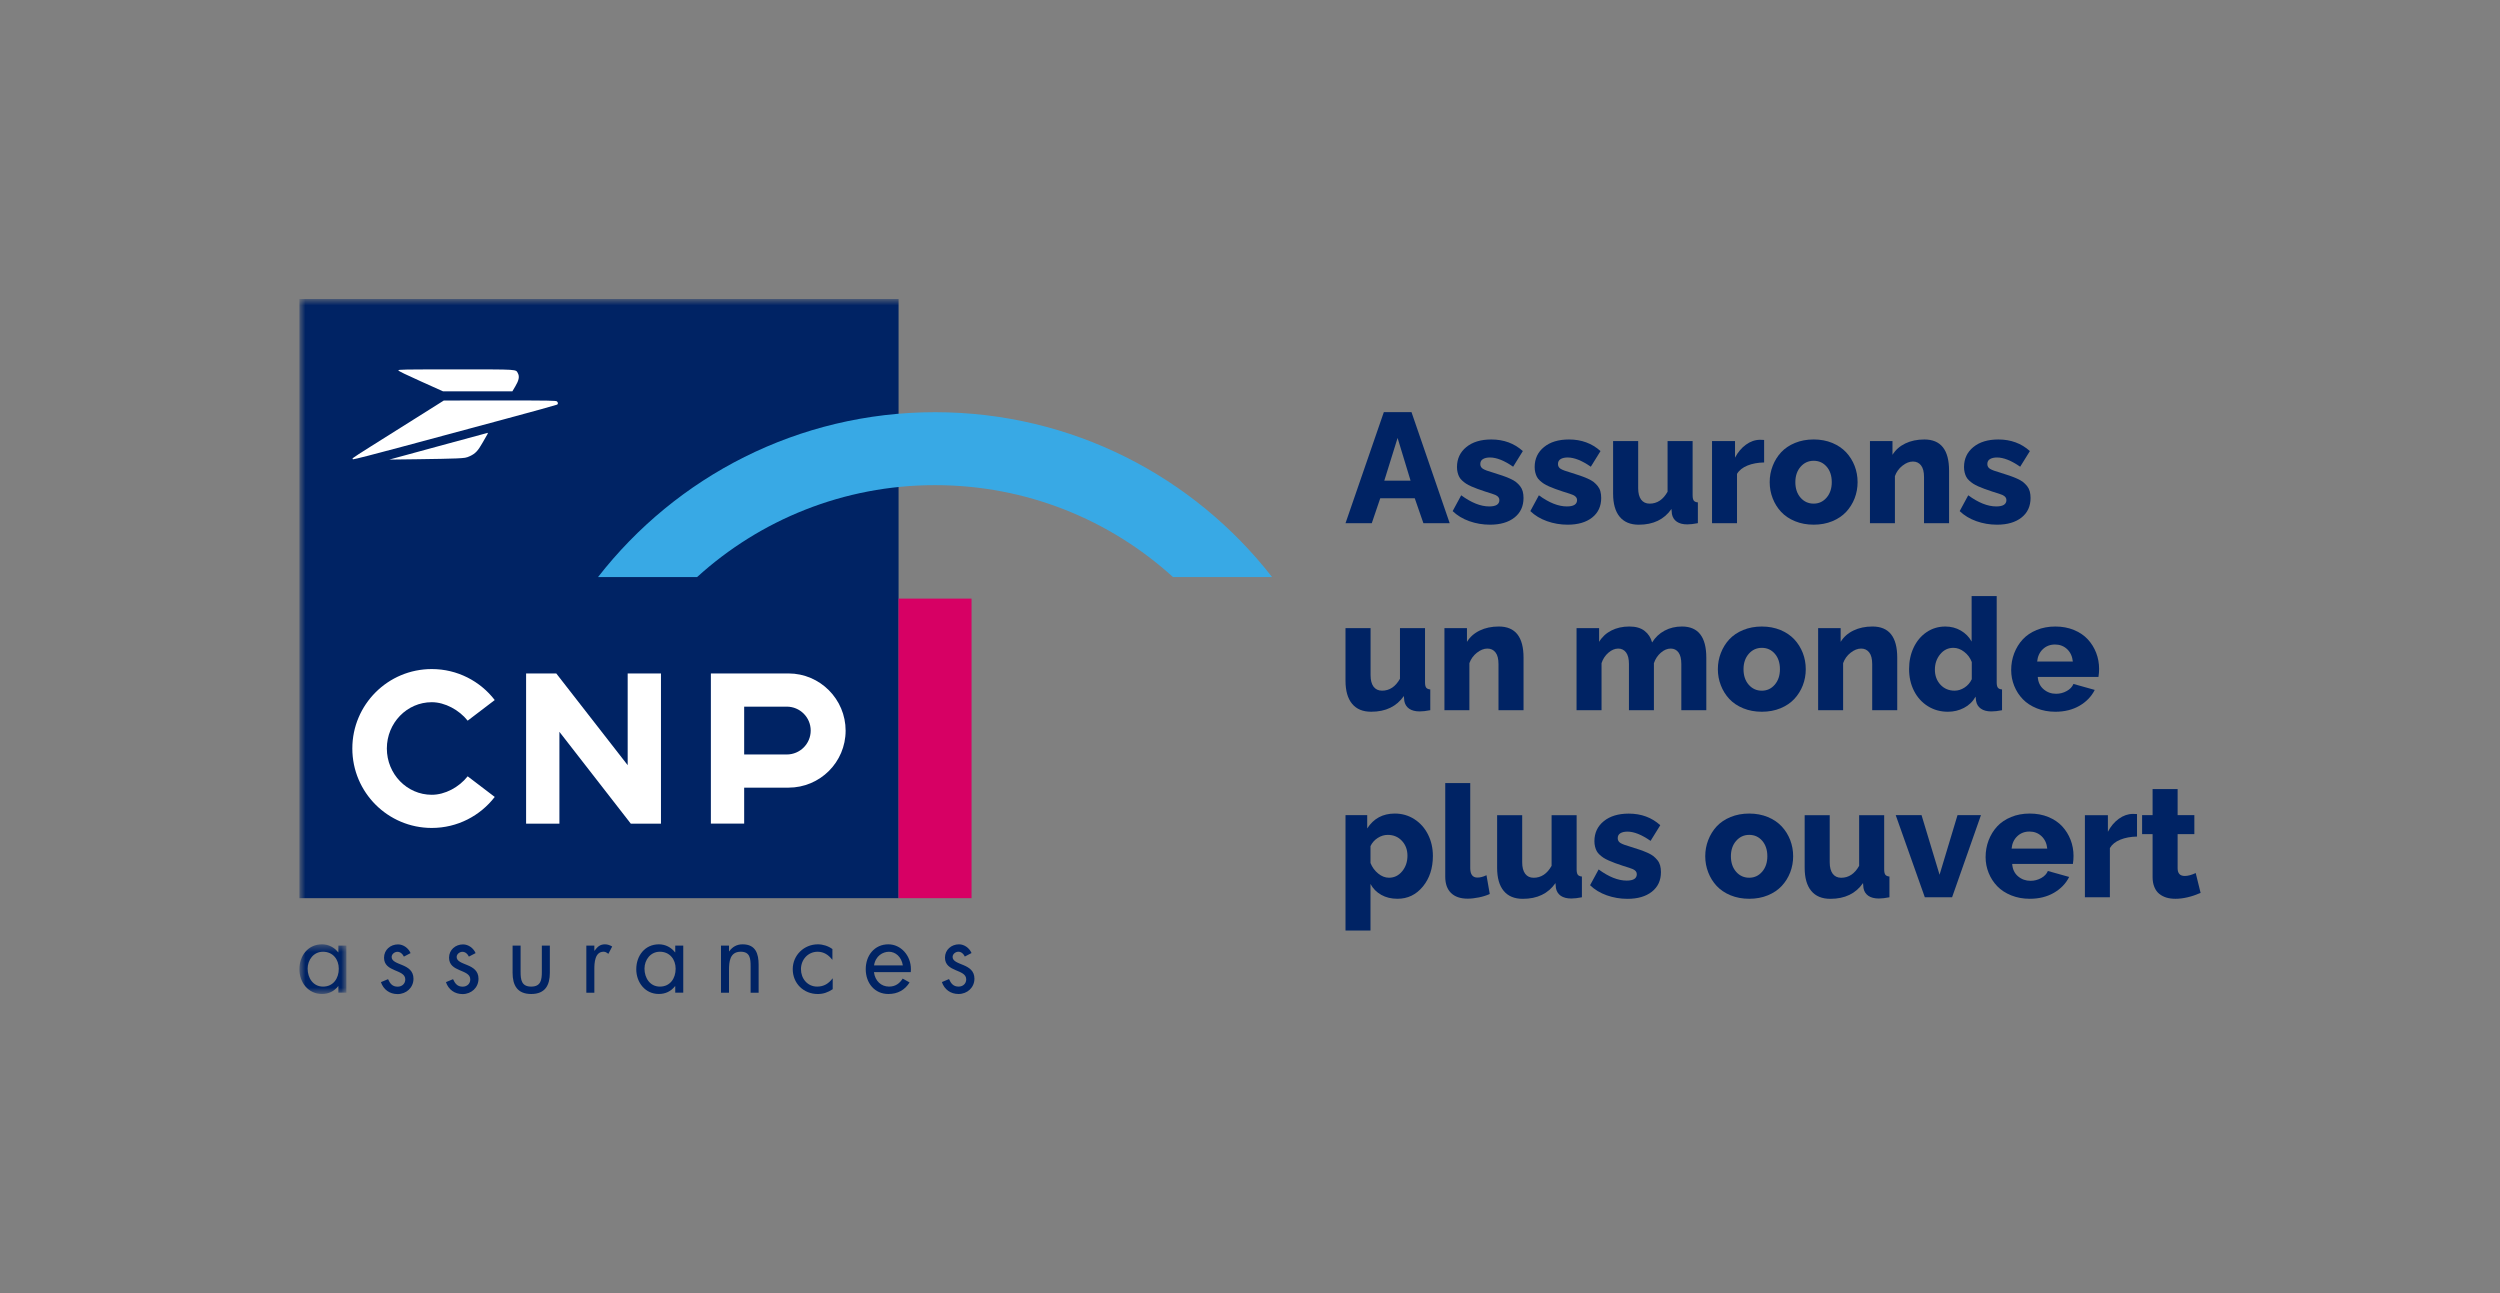 <svg width="348" height="180" viewBox="0 0 348 180" fill="none" xmlns="http://www.w3.org/2000/svg">
<rect x="0" y="0" width="348" height="180" fill="#808080" stroke="none"/>
<path fill-rule="evenodd" clip-rule="evenodd" d="M123.752 137.334C124.667 137.334 125.232 136.878 125.653 136.222L126.612 136.754C125.976 137.781 124.985 138.364 123.664 138.364C121.754 138.364 120.51 136.852 120.51 134.907C120.51 132.997 121.731 131.45 123.658 131.45C125.394 131.45 126.8 132.997 126.8 134.907C126.8 135.051 126.791 135.189 126.776 135.325H121.654C121.813 136.56 122.666 137.334 123.752 137.334ZM121.667 134.38H125.674C125.483 133.17 124.638 132.485 123.744 132.485C122.917 132.485 121.882 133.026 121.667 134.38Z" fill="#002364"/>
<mask id="mask0_19470_25474" style="mask-type:luminance" maskUnits="userSpaceOnUse" x="41" y="131" width="8" height="8">
<path fill-rule="evenodd" clip-rule="evenodd" d="M41.677 131.45H48.218V138.364H41.677V131.45Z" fill="white"/>
</mask>
<g mask="url(#mask0_19470_25474)">
<path fill-rule="evenodd" clip-rule="evenodd" d="M48.218 131.629H47.103V132.562H47.073C46.532 131.864 45.723 131.45 44.828 131.45C42.863 131.45 41.677 133.05 41.677 134.918C41.677 136.731 42.889 138.364 44.817 138.364C45.735 138.364 46.502 138.002 47.073 137.275H47.103V138.184H48.218V131.629ZM44.956 132.481C46.336 132.481 47.159 133.54 47.159 134.852C47.159 136.176 46.406 137.335 44.97 137.335C43.576 137.335 42.823 136.12 42.823 134.837C42.823 133.61 43.658 132.481 44.956 132.481Z" fill="#002364"/>
</g>
<path fill-rule="evenodd" clip-rule="evenodd" d="M57.153 132.672C56.859 131.989 56.162 131.46 55.408 131.46C54.349 131.46 53.458 132.213 53.458 133.313C53.458 135.376 56.415 134.876 56.415 136.338C56.415 136.938 55.953 137.344 55.356 137.344C54.614 137.344 54.294 136.912 54.017 136.3L53.025 136.714C53.373 137.747 54.237 138.377 55.341 138.377C56.553 138.377 57.556 137.482 57.556 136.241C57.556 135.14 56.803 134.681 56.038 134.358C55.27 134.037 54.517 133.816 54.517 133.216C54.517 132.798 54.935 132.492 55.326 132.492C55.732 132.492 56.065 132.81 56.221 133.16L57.153 132.672Z" fill="#002364"/>
<path fill-rule="evenodd" clip-rule="evenodd" d="M66.204 132.672C65.909 131.989 65.212 131.46 64.459 131.46C63.4 131.46 62.508 132.213 62.508 133.313C62.508 135.376 65.462 134.876 65.462 136.338C65.462 136.938 65.003 137.344 64.406 137.344C63.664 137.344 63.344 136.912 63.064 136.3L62.076 136.714C62.423 137.747 63.288 138.377 64.391 138.377C65.603 138.377 66.607 137.482 66.607 136.241C66.607 135.14 65.853 134.681 65.085 134.358C64.318 134.037 63.567 133.816 63.567 133.216C63.567 132.798 63.985 132.492 64.376 132.492C64.782 132.492 65.115 132.81 65.268 133.16L66.204 132.672Z" fill="#002364"/>
<path fill-rule="evenodd" clip-rule="evenodd" d="M72.467 131.631H71.352V135.408C71.352 137.15 72.008 138.365 73.944 138.365C75.883 138.365 76.539 137.15 76.539 135.408V131.631H75.424V135.282C75.424 136.385 75.298 137.335 73.944 137.335C72.594 137.335 72.467 136.385 72.467 135.282V131.631Z" fill="#002364"/>
<path fill-rule="evenodd" clip-rule="evenodd" d="M82.733 131.629H81.618V138.185H82.733V134.904C82.733 134.054 82.792 132.48 84.019 132.48C84.31 132.48 84.463 132.618 84.687 132.774L85.217 131.753C84.893 131.573 84.59 131.45 84.213 131.45C83.487 131.45 83.154 131.824 82.763 132.338H82.733V131.629Z" fill="#002364"/>
<path fill-rule="evenodd" clip-rule="evenodd" d="M95.109 131.629H93.993V132.562H93.964C93.423 131.865 92.614 131.45 91.722 131.45C89.757 131.45 88.568 133.05 88.568 134.919C88.568 136.731 89.783 138.361 91.707 138.361C92.625 138.361 93.393 137.999 93.964 137.275H93.993V138.182H95.109V131.629ZM91.849 132.481C93.225 132.481 94.049 133.54 94.049 134.852C94.049 136.176 93.296 137.335 91.86 137.335C90.466 137.335 89.713 136.117 89.713 134.838C89.713 133.611 90.548 132.481 91.849 132.481Z" fill="#002364"/>
<path fill-rule="evenodd" clip-rule="evenodd" d="M101.476 131.629H100.361V138.185H101.476V135.072C101.476 133.904 101.573 132.48 103.108 132.48C104.403 132.48 104.485 133.427 104.485 134.489V138.185H105.601V134.292C105.601 132.759 105.186 131.45 103.373 131.45C102.561 131.45 101.964 131.797 101.505 132.424H101.476V131.629Z" fill="#002364"/>
<path fill-rule="evenodd" clip-rule="evenodd" d="M115.872 132.106C115.286 131.685 114.562 131.45 113.848 131.45C111.926 131.45 110.349 132.956 110.349 134.907C110.349 136.887 111.856 138.367 113.836 138.367C114.615 138.367 115.271 138.128 115.913 137.696V136.204H115.886C115.339 136.916 114.686 137.334 113.75 137.334C112.385 137.334 111.494 136.204 111.494 134.907C111.494 133.598 112.456 132.483 113.809 132.483C114.686 132.483 115.327 132.927 115.842 133.583H115.872V132.106Z" fill="#002364"/>
<path fill-rule="evenodd" clip-rule="evenodd" d="M135.238 132.662C134.944 131.98 134.247 131.45 133.494 131.45C132.435 131.45 131.54 132.203 131.54 133.303C131.54 135.366 134.497 134.866 134.497 136.328C134.497 136.928 134.038 137.334 133.441 137.334C132.699 137.334 132.379 136.899 132.102 136.287L131.111 136.705C131.458 137.737 132.323 138.364 133.426 138.364C134.638 138.364 135.641 137.473 135.641 136.231C135.641 135.131 134.888 134.672 134.12 134.348C133.353 134.027 132.602 133.807 132.602 133.206C132.602 132.789 133.02 132.48 133.411 132.48C133.817 132.48 134.15 132.8 134.303 133.151L135.238 132.662Z" fill="#002364"/>
<mask id="mask1_19470_25474" style="mask-type:luminance" maskUnits="userSpaceOnUse" x="41" y="41" width="266" height="98">
<path fill-rule="evenodd" clip-rule="evenodd" d="M41.676 138.377H306.324V41.625H41.676V138.377Z" fill="white"/>
</mask>
<g mask="url(#mask1_19470_25474)">
<path fill-rule="evenodd" clip-rule="evenodd" d="M41.676 125.025H125.081V41.625H41.676V125.025Z" fill="#002364"/>
</g>
<g clip-path="url(#clip0_19470_25474)">
<path d="M55.45 51.557C55.467 51.65 56.549 52.176 58.577 53.083L61.669 54.474H66.499H71.321L71.738 53.77C72.224 52.956 72.335 52.413 72.096 51.972C71.772 51.387 72.343 51.421 63.441 51.421C56.098 51.421 55.425 51.429 55.45 51.557Z" fill="white"/>
<path d="M57.776 58.271C55.57 59.662 52.776 61.417 51.558 62.181C50.34 62.944 49.266 63.639 49.181 63.724C49.028 63.868 49.028 63.885 49.155 63.936C49.232 63.962 52.299 63.181 55.962 62.189C59.634 61.205 65.972 59.501 70.044 58.398C74.124 57.304 77.506 56.363 77.566 56.32C77.702 56.202 77.693 56.04 77.532 55.879C77.412 55.761 76.578 55.744 69.592 55.744L61.78 55.752L57.776 58.271Z" fill="white"/>
<path d="M61.013 62.117L54.198 63.974L58.201 63.923C60.408 63.898 62.802 63.847 63.534 63.813C64.769 63.754 64.897 63.728 65.417 63.491C66.166 63.143 66.533 62.753 67.138 61.684C67.419 61.192 67.717 60.667 67.811 60.514C67.896 60.37 67.938 60.251 67.896 60.251C67.862 60.26 64.761 61.099 61.013 62.117Z" fill="white"/>
</g>
<path fill-rule="evenodd" clip-rule="evenodd" d="M68.868 97.447L65.1 100.318C63.911 98.82 61.928 97.747 60.104 97.747C56.647 97.747 53.849 100.633 53.849 104.19C53.849 107.747 56.647 110.633 60.104 110.633C61.948 110.633 63.887 109.595 65.1 108.062L68.868 110.933C66.847 113.558 63.67 115.25 60.104 115.25C53.993 115.25 49.044 110.298 49.044 104.19C49.044 98.082 53.993 93.133 60.104 93.133C63.67 93.133 66.847 94.822 68.868 97.447Z" fill="white"/>
<path fill-rule="evenodd" clip-rule="evenodd" d="M87.373 106.512L77.434 93.746H73.233V114.65H77.87V101.87L87.805 114.65H92.007V93.746H87.373V106.512Z" fill="white"/>
<path fill-rule="evenodd" clip-rule="evenodd" d="M109.767 93.744C114.151 93.747 117.716 97.333 117.711 101.717C117.705 106.095 114.151 109.637 109.767 109.64H103.588V114.647H98.954V93.744H109.767ZM112.85 101.693C112.85 99.854 111.358 98.365 109.519 98.365H103.588V105.023H109.519C111.358 105.023 112.85 103.534 112.85 101.693Z" fill="white"/>
<path fill-rule="evenodd" clip-rule="evenodd" d="M125.082 125.026H135.239V83.327H125.082V125.026Z" fill="#D70064"/>
<path fill-rule="evenodd" clip-rule="evenodd" d="M83.246 80.327C94.117 66.361 111.088 57.378 130.157 57.378C149.229 57.378 166.197 66.361 177.072 80.327H163.282C154.534 72.377 142.912 67.532 130.157 67.532C117.406 67.532 105.783 72.377 97.036 80.327H83.246Z" fill="#38A9E5"/>
<path fill-rule="evenodd" clip-rule="evenodd" d="M196.351 66.906L194.545 60.963L192.694 66.906H196.351ZM192.629 57.371H196.48L201.797 72.829H198.137L196.936 69.363H192.129L190.952 72.829H187.295L192.629 57.371Z" fill="#002364"/>
<path fill-rule="evenodd" clip-rule="evenodd" d="M207.407 73.037C206.407 73.037 205.448 72.873 204.53 72.549C203.612 72.222 202.838 71.755 202.209 71.146L203.4 68.945C204.809 69.978 206.11 70.496 207.301 70.496C208.243 70.496 208.714 70.198 208.714 69.604C208.714 69.307 208.531 69.072 208.163 68.901C207.975 68.816 207.501 68.657 206.737 68.424C206.319 68.283 205.972 68.162 205.689 68.062C205.41 67.962 205.121 67.845 204.818 67.712C204.518 67.577 204.274 67.45 204.089 67.33C203.906 67.209 203.724 67.068 203.541 66.903C203.362 66.741 203.224 66.568 203.129 66.388C203.032 66.209 202.956 66 202.9 65.77C202.841 65.541 202.812 65.288 202.812 65.011C202.812 63.864 203.247 62.937 204.112 62.231C204.977 61.525 206.134 61.175 207.587 61.175C209.323 61.175 210.785 61.713 211.979 62.79L210.629 64.967C209.396 64.111 208.319 63.682 207.407 63.682C206.996 63.682 206.669 63.758 206.425 63.905C206.178 64.055 206.057 64.285 206.057 64.597C206.057 64.888 206.183 65.112 206.439 65.267C206.695 65.423 207.163 65.597 207.84 65.788C208.366 65.95 208.802 66.091 209.14 66.209C209.479 66.324 209.826 66.462 210.179 66.615C210.535 66.774 210.814 66.933 211.02 67.094C211.226 67.259 211.414 67.447 211.591 67.662C211.762 67.88 211.885 68.124 211.962 68.398C212.035 68.671 212.074 68.977 212.074 69.316C212.074 70.472 211.653 71.381 210.814 72.043C209.973 72.705 208.837 73.037 207.407 73.037Z" fill="#002364"/>
<path fill-rule="evenodd" clip-rule="evenodd" d="M218.22 73.037C217.22 73.037 216.261 72.873 215.346 72.549C214.425 72.222 213.651 71.755 213.022 71.146L214.213 68.945C215.622 69.978 216.923 70.496 218.114 70.496C219.056 70.496 219.527 70.198 219.527 69.604C219.527 69.307 219.344 69.072 218.976 68.901C218.788 68.816 218.314 68.657 217.552 68.424C217.132 68.283 216.785 68.162 216.502 68.062C216.223 67.962 215.934 67.845 215.631 67.712C215.331 67.577 215.087 67.45 214.902 67.33C214.719 67.209 214.537 67.068 214.357 66.903C214.175 66.741 214.037 66.568 213.942 66.388C213.845 66.209 213.769 66 213.713 65.77C213.654 65.541 213.625 65.288 213.625 65.011C213.625 63.864 214.06 62.937 214.925 62.231C215.79 61.525 216.946 61.175 218.403 61.175C220.136 61.175 221.598 61.713 222.792 62.79L221.442 64.967C220.209 64.111 219.135 63.682 218.22 63.682C217.808 63.682 217.482 63.758 217.238 63.905C216.99 64.055 216.87 64.285 216.87 64.597C216.87 64.888 216.996 65.112 217.252 65.267C217.508 65.423 217.976 65.597 218.656 65.788C219.179 65.95 219.615 66.091 219.953 66.209C220.292 66.324 220.639 66.462 220.992 66.615C221.351 66.774 221.627 66.933 221.836 67.094C222.039 67.259 222.227 67.447 222.404 67.662C222.575 67.88 222.701 68.124 222.775 68.398C222.848 68.671 222.887 68.977 222.887 69.316C222.887 70.472 222.466 71.381 221.627 72.043C220.786 72.705 219.65 73.037 218.22 73.037Z" fill="#002364"/>
<path fill-rule="evenodd" clip-rule="evenodd" d="M224.544 68.711V61.397H228.034V67.946C228.034 68.64 228.169 69.173 228.445 69.546C228.725 69.917 229.116 70.106 229.625 70.106C230.676 70.106 231.508 69.552 232.126 68.446V61.397H235.613V68.946C235.613 69.293 235.665 69.538 235.774 69.685C235.886 69.829 236.077 69.911 236.345 69.935V72.824C235.771 72.939 235.277 72.995 234.868 72.995C234.259 72.995 233.771 72.871 233.406 72.618C233.041 72.368 232.817 72.006 232.729 71.538L232.667 70.85C231.652 72.309 230.137 73.039 228.119 73.039C226.954 73.039 226.071 72.671 225.459 71.933C224.847 71.194 224.544 70.12 224.544 68.711Z" fill="#002364"/>
<path fill-rule="evenodd" clip-rule="evenodd" d="M245.566 64.375C244.692 64.39 243.918 64.534 243.247 64.804C242.574 65.078 242.088 65.466 241.791 65.969V72.825H238.314V61.398H241.515V63.704C241.912 62.948 242.418 62.345 243.036 61.898C243.654 61.45 244.301 61.224 244.992 61.218C245.286 61.218 245.481 61.224 245.566 61.239V64.375Z" fill="#002364"/>
<path fill-rule="evenodd" clip-rule="evenodd" d="M252.464 70.104C253.187 70.104 253.787 69.825 254.267 69.263C254.744 68.704 254.982 67.989 254.982 67.115C254.982 66.232 254.747 65.511 254.273 64.964C253.796 64.414 253.196 64.141 252.464 64.141C251.734 64.141 251.128 64.417 250.642 64.973C250.157 65.529 249.913 66.244 249.913 67.115C249.913 68.003 250.154 68.721 250.636 69.275C251.119 69.828 251.728 70.104 252.464 70.104ZM246.341 67.113C246.341 66.322 246.479 65.569 246.758 64.856C247.032 64.144 247.423 63.512 247.929 62.962C248.438 62.414 249.082 61.979 249.865 61.655C250.648 61.332 251.516 61.173 252.463 61.173C253.407 61.173 254.267 61.332 255.049 61.655C255.826 61.979 256.47 62.414 256.982 62.962C257.494 63.512 257.888 64.144 258.165 64.856C258.438 65.569 258.577 66.322 258.577 67.113C258.577 67.902 258.438 68.652 258.165 69.364C257.888 70.076 257.494 70.705 256.988 71.25C256.479 71.797 255.838 72.229 255.058 72.553C254.278 72.874 253.413 73.035 252.463 73.035C251.516 73.035 250.648 72.874 249.865 72.553C249.082 72.229 248.438 71.797 247.929 71.25C247.423 70.705 247.032 70.076 246.758 69.364C246.479 68.652 246.341 67.902 246.341 67.113Z" fill="#002364"/>
<path fill-rule="evenodd" clip-rule="evenodd" d="M271.31 72.826H267.824V66.403C267.824 65.682 267.689 65.141 267.409 64.785C267.132 64.426 266.756 64.246 266.282 64.246C265.794 64.246 265.305 64.441 264.817 64.826C264.326 65.211 263.981 65.697 263.772 66.276V72.826H260.298V61.398H263.434V63.311C263.852 62.631 264.446 62.105 265.214 61.731C265.982 61.36 266.868 61.175 267.865 61.175C270.163 61.175 271.31 62.619 271.31 65.511V72.826Z" fill="#002364"/>
<path fill-rule="evenodd" clip-rule="evenodd" d="M277.987 73.037C276.987 73.037 276.028 72.873 275.11 72.549C274.192 72.222 273.418 71.755 272.789 71.146L273.98 68.945C275.389 69.978 276.69 70.496 277.882 70.496C278.823 70.496 279.294 70.198 279.294 69.604C279.294 69.307 279.111 69.072 278.744 68.901C278.555 68.816 278.082 68.657 277.317 68.424C276.899 68.283 276.552 68.162 276.269 68.062C275.99 67.962 275.701 67.845 275.398 67.712C275.095 67.577 274.854 67.45 274.669 67.33C274.483 67.209 274.304 67.068 274.122 66.903C273.942 66.741 273.804 66.568 273.71 66.388C273.612 66.209 273.536 66 273.48 65.77C273.421 65.541 273.392 65.288 273.392 65.011C273.392 63.864 273.827 62.937 274.692 62.231C275.557 61.525 276.714 61.175 278.167 61.175C279.903 61.175 281.365 61.713 282.56 62.79L281.209 64.967C279.976 64.111 278.9 63.682 277.987 63.682C277.576 63.682 277.249 63.758 277.005 63.905C276.758 64.055 276.637 64.285 276.637 64.597C276.637 64.888 276.763 65.112 277.019 65.267C277.275 65.423 277.743 65.597 278.42 65.788C278.947 65.95 279.382 66.091 279.72 66.209C280.059 66.324 280.406 66.462 280.759 66.615C281.115 66.774 281.394 66.933 281.603 67.094C281.806 67.259 281.995 67.447 282.171 67.662C282.342 67.88 282.465 68.124 282.542 68.398C282.615 68.671 282.654 68.977 282.654 69.316C282.654 70.472 282.233 71.381 281.394 72.043C280.553 72.705 279.417 73.037 277.987 73.037Z" fill="#002364"/>
<path fill-rule="evenodd" clip-rule="evenodd" d="M187.294 94.746V87.432H190.784V93.981C190.784 94.676 190.919 95.208 191.195 95.582C191.475 95.953 191.866 96.141 192.378 96.141C193.426 96.141 194.258 95.585 194.876 94.481V87.432H198.363V94.982C198.363 95.326 198.415 95.573 198.524 95.72C198.636 95.864 198.828 95.947 199.095 95.97V98.859C198.521 98.971 198.027 99.03 197.618 99.03C197.009 99.03 196.521 98.903 196.156 98.653C195.791 98.4 195.568 98.041 195.479 97.574L195.417 96.885C194.403 98.345 192.887 99.074 190.869 99.074C189.704 99.074 188.821 98.707 188.212 97.968C187.6 97.233 187.294 96.156 187.294 94.746Z" fill="#002364"/>
<path fill-rule="evenodd" clip-rule="evenodd" d="M212.077 98.861H208.59V92.438C208.59 91.717 208.455 91.176 208.176 90.82C207.899 90.461 207.523 90.281 207.049 90.281C206.56 90.281 206.072 90.476 205.584 90.861C205.092 91.247 204.748 91.732 204.539 92.312V98.861H201.065V87.434H204.201V89.346C204.619 88.666 205.213 88.14 205.981 87.769C206.752 87.395 207.634 87.21 208.632 87.21C210.93 87.21 212.077 88.655 212.077 91.547V98.861Z" fill="#002364"/>
<path fill-rule="evenodd" clip-rule="evenodd" d="M237.518 98.861H234.041V92.438C234.041 91.717 233.908 91.176 233.646 90.82C233.379 90.461 233.02 90.281 232.564 90.281C232.09 90.281 231.631 90.473 231.19 90.855C230.745 91.238 230.425 91.723 230.225 92.312V98.861H226.75V92.438C226.75 91.717 226.615 91.176 226.347 90.82C226.076 90.461 225.714 90.281 225.261 90.281C224.796 90.281 224.334 90.473 223.89 90.855C223.446 91.238 223.125 91.723 222.934 92.312V98.861H219.456V87.434H222.596V89.346C223.01 88.66 223.584 88.131 224.311 87.763C225.038 87.395 225.87 87.21 226.812 87.21C227.706 87.21 228.412 87.416 228.936 87.828C229.457 88.237 229.801 88.772 229.972 89.431C230.41 88.722 230.986 88.175 231.702 87.79C232.422 87.404 233.228 87.21 234.129 87.21C236.388 87.21 237.518 88.655 237.518 91.547V98.861Z" fill="#002364"/>
<path fill-rule="evenodd" clip-rule="evenodd" d="M245.249 96.144C245.972 96.144 246.573 95.861 247.052 95.302C247.529 94.743 247.767 94.025 247.767 93.154C247.767 92.272 247.532 91.551 247.058 91.004C246.581 90.454 245.981 90.18 245.249 90.18C244.519 90.18 243.913 90.457 243.427 91.013C242.942 91.569 242.698 92.284 242.698 93.154C242.698 94.04 242.939 94.761 243.421 95.314C243.904 95.867 244.513 96.144 245.249 96.144ZM239.126 93.152C239.126 92.361 239.264 91.608 239.544 90.896C239.818 90.184 240.209 89.551 240.715 89.001C241.224 88.454 241.868 88.018 242.651 87.695C243.433 87.374 244.301 87.212 245.249 87.212C246.193 87.212 247.052 87.374 247.835 87.695C248.614 88.018 249.256 88.454 249.768 89.001C250.28 89.551 250.674 90.184 250.951 90.896C251.224 91.608 251.362 92.361 251.362 93.152C251.362 93.941 251.224 94.691 250.951 95.403C250.674 96.115 250.28 96.742 249.774 97.289C249.265 97.833 248.623 98.269 247.844 98.593C247.064 98.913 246.199 99.075 245.249 99.075C244.301 99.075 243.433 98.913 242.651 98.593C241.868 98.269 241.224 97.833 240.715 97.289C240.209 96.742 239.818 96.115 239.544 95.403C239.264 94.691 239.126 93.941 239.126 93.152Z" fill="#002364"/>
<path fill-rule="evenodd" clip-rule="evenodd" d="M264.096 98.861H260.61V92.438C260.61 91.717 260.475 91.176 260.195 90.82C259.918 90.461 259.542 90.281 259.068 90.281C258.58 90.281 258.092 90.476 257.603 90.861C257.112 91.247 256.768 91.732 256.562 92.312V98.861H253.084V87.434H256.22V89.346C256.638 88.666 257.232 88.14 258 87.769C258.771 87.395 259.654 87.21 260.651 87.21C262.949 87.21 264.096 88.655 264.096 91.547V98.861Z" fill="#002364"/>
<path fill-rule="evenodd" clip-rule="evenodd" d="M274.471 94.547V92.155C274.253 91.581 273.903 91.107 273.42 90.737C272.938 90.363 272.435 90.178 271.911 90.178C271.173 90.178 270.561 90.478 270.072 91.075C269.581 91.675 269.337 92.384 269.337 93.208C269.337 94.058 269.596 94.758 270.114 95.312C270.628 95.865 271.288 96.141 272.082 96.141C272.562 96.141 273.026 95.994 273.468 95.706C273.912 95.415 274.244 95.029 274.471 94.547ZM265.744 93.135C265.744 92.034 265.956 91.034 266.383 90.134C266.809 89.234 267.407 88.522 268.177 87.998C268.951 87.474 269.822 87.212 270.793 87.212C271.582 87.212 272.299 87.398 272.944 87.774C273.594 88.151 274.097 88.663 274.45 89.304V82.97H277.94V94.985C277.94 95.33 277.992 95.577 278.101 95.721C278.21 95.865 278.404 95.95 278.684 95.971V98.863C278.122 98.975 277.625 99.031 277.195 99.031C276.592 99.031 276.106 98.904 275.739 98.645C275.368 98.386 275.147 98.025 275.068 97.557L275.003 96.969C274.615 97.66 274.073 98.181 273.382 98.54C272.694 98.898 271.946 99.075 271.143 99.075C270.11 99.075 269.178 98.816 268.354 98.298C267.53 97.783 266.886 97.071 266.43 96.168C265.971 95.265 265.744 94.25 265.744 93.135Z" fill="#002364"/>
<path fill-rule="evenodd" clip-rule="evenodd" d="M283.572 92.088H288.538C288.467 91.373 288.203 90.796 287.746 90.364C287.287 89.934 286.726 89.716 286.061 89.716C285.387 89.716 284.822 89.934 284.366 90.364C283.907 90.796 283.642 91.373 283.572 92.088ZM286.102 99.075C285.166 99.075 284.307 98.916 283.524 98.601C282.742 98.286 282.091 97.863 281.579 97.33C281.065 96.8 280.667 96.186 280.382 95.48C280.1 94.779 279.956 94.044 279.956 93.27C279.956 92.449 280.097 91.67 280.376 90.937C280.659 90.204 281.053 89.56 281.562 89.007C282.074 88.454 282.721 88.018 283.504 87.695C284.286 87.371 285.151 87.212 286.102 87.212C287.052 87.212 287.917 87.371 288.697 87.695C289.476 88.018 290.118 88.451 290.621 88.998C291.124 89.542 291.512 90.169 291.786 90.872C292.057 91.578 292.195 92.326 292.195 93.111C292.195 93.473 292.165 93.847 292.106 94.226H283.657C283.707 94.959 283.977 95.532 284.472 95.947C284.963 96.368 285.543 96.574 286.207 96.574C286.731 96.574 287.226 96.448 287.685 96.192C288.149 95.939 288.458 95.609 288.623 95.206L291.589 96.036C291.127 96.954 290.418 97.692 289.462 98.245C288.505 98.798 287.384 99.075 286.102 99.075Z" fill="#002364"/>
<path fill-rule="evenodd" clip-rule="evenodd" d="M195.918 119.128C195.918 118.284 195.659 117.589 195.141 117.039C194.626 116.489 193.967 116.215 193.173 116.215C192.69 116.215 192.229 116.356 191.784 116.639C191.334 116.924 190.999 117.304 190.772 117.778V120.128C191.005 120.714 191.361 121.205 191.84 121.593C192.317 121.985 192.82 122.179 193.344 122.179C194.082 122.179 194.694 121.879 195.185 121.279C195.674 120.681 195.918 119.964 195.918 119.128ZM190.772 123.048V129.532H187.295V113.468H190.316V115.318C191.208 113.936 192.488 113.247 194.153 113.247C195.159 113.247 196.068 113.506 196.88 114.03C197.692 114.548 198.322 115.257 198.778 116.16C199.231 117.06 199.458 118.055 199.458 119.146C199.458 120.856 198.993 122.274 198.06 123.409C197.127 124.545 195.951 125.11 194.524 125.11C193.673 125.11 192.923 124.931 192.279 124.569C191.628 124.207 191.125 123.701 190.772 123.048Z" fill="#002364"/>
<path fill-rule="evenodd" clip-rule="evenodd" d="M201.179 109.007H204.657V120.828C204.657 121.714 204.989 122.158 205.654 122.158C206.045 122.158 206.466 122.049 206.919 121.829L207.375 124.444C206.946 124.641 206.442 124.8 205.875 124.918C205.301 125.033 204.774 125.094 204.286 125.094C203.291 125.094 202.527 124.83 201.985 124.306C201.45 123.779 201.179 123.032 201.179 122.052V109.007Z" fill="#002364"/>
<path fill-rule="evenodd" clip-rule="evenodd" d="M208.399 120.789V113.475H211.889V120.024C211.889 120.719 212.024 121.251 212.301 121.625C212.58 121.996 212.971 122.184 213.483 122.184C214.531 122.184 215.363 121.628 215.981 120.524V113.475H219.468V121.025C219.468 121.369 219.521 121.616 219.629 121.763C219.741 121.907 219.932 121.99 220.2 122.013V124.902C219.626 125.014 219.132 125.073 218.723 125.073C218.114 125.073 217.626 124.946 217.261 124.696C216.896 124.443 216.673 124.084 216.584 123.617L216.522 122.925C215.507 124.387 213.992 125.117 211.974 125.117C210.809 125.117 209.923 124.749 209.314 124.011C208.705 123.275 208.399 122.198 208.399 120.789Z" fill="#002364"/>
<path fill-rule="evenodd" clip-rule="evenodd" d="M226.538 125.118C225.538 125.118 224.579 124.953 223.661 124.629C222.743 124.303 221.969 123.835 221.339 123.223L222.531 121.025C223.94 122.061 225.241 122.579 226.432 122.579C227.374 122.579 227.844 122.279 227.844 121.684C227.844 121.384 227.662 121.152 227.294 120.984C227.106 120.896 226.632 120.74 225.867 120.505C225.45 120.363 225.102 120.243 224.82 120.143C224.54 120.043 224.252 119.925 223.949 119.79C223.649 119.657 223.408 119.531 223.219 119.41C223.037 119.289 222.854 119.148 222.675 118.984C222.493 118.819 222.354 118.651 222.26 118.469C222.163 118.289 222.087 118.08 222.031 117.851C221.972 117.621 221.942 117.368 221.942 117.089C221.942 115.944 222.378 115.015 223.243 114.311C224.108 113.608 225.264 113.255 226.721 113.255C228.453 113.255 229.919 113.791 231.11 114.87L229.76 117.051C228.527 116.191 227.453 115.762 226.538 115.762C226.126 115.762 225.8 115.838 225.555 115.986C225.308 116.136 225.188 116.365 225.188 116.677C225.188 116.965 225.314 117.192 225.57 117.345C225.826 117.504 226.294 117.677 226.971 117.869C227.497 118.03 227.933 118.171 228.271 118.289C228.609 118.404 228.957 118.542 229.31 118.695C229.666 118.851 229.945 119.013 230.154 119.175C230.357 119.336 230.545 119.528 230.722 119.746C230.895 119.96 231.016 120.204 231.092 120.478C231.166 120.752 231.204 121.058 231.204 121.396C231.204 122.552 230.784 123.461 229.945 124.123C229.104 124.788 227.968 125.118 226.538 125.118Z" fill="#002364"/>
<path fill-rule="evenodd" clip-rule="evenodd" d="M243.493 122.179C244.216 122.179 244.817 121.896 245.296 121.337C245.773 120.779 246.014 120.061 246.014 119.19C246.014 118.307 245.776 117.586 245.302 117.039C244.826 116.489 244.225 116.215 243.493 116.215C242.763 116.215 242.157 116.492 241.672 117.051C241.186 117.604 240.942 118.319 240.942 119.19C240.942 120.075 241.183 120.796 241.666 121.349C242.148 121.902 242.757 122.179 243.493 122.179ZM237.37 119.188C237.37 118.396 237.509 117.643 237.788 116.931C238.062 116.219 238.453 115.586 238.959 115.036C239.468 114.489 240.112 114.051 240.895 113.73C241.678 113.409 242.545 113.247 243.493 113.247C244.437 113.247 245.296 113.409 246.079 113.73C246.859 114.051 247.5 114.489 248.012 115.036C248.524 115.586 248.918 116.219 249.195 116.931C249.468 117.643 249.607 118.396 249.607 119.188C249.607 119.976 249.468 120.726 249.195 121.438C248.918 122.15 248.524 122.777 248.018 123.324C247.509 123.868 246.87 124.304 246.088 124.627C245.308 124.948 244.443 125.11 243.493 125.11C242.545 125.11 241.678 124.948 240.895 124.627C240.112 124.304 239.468 123.868 238.959 123.324C238.453 122.777 238.062 122.15 237.788 121.438C237.509 120.726 237.37 119.976 237.37 119.188Z" fill="#002364"/>
<path fill-rule="evenodd" clip-rule="evenodd" d="M251.21 120.789V113.475H254.696V120.024C254.696 120.719 254.835 121.251 255.111 121.625C255.391 121.996 255.782 122.184 256.291 122.184C257.341 122.184 258.174 121.628 258.792 120.524V113.475H262.278V121.025C262.278 121.369 262.331 121.616 262.44 121.763C262.552 121.907 262.743 121.99 263.011 122.013V124.902C262.437 125.014 261.943 125.073 261.534 125.073C260.925 125.073 260.436 124.946 260.072 124.696C259.707 124.443 259.48 124.084 259.395 123.617L259.333 122.925C258.318 124.387 256.803 125.117 254.785 125.117C253.62 125.117 252.734 124.749 252.125 124.011C251.513 123.275 251.21 122.198 251.21 120.789Z" fill="#002364"/>
<path fill-rule="evenodd" clip-rule="evenodd" d="M267.936 124.901L263.885 113.471H267.48L269.987 121.765L272.485 113.471H275.748L271.731 124.901H267.936Z" fill="#002364"/>
<path fill-rule="evenodd" clip-rule="evenodd" d="M280.012 118.123H284.978C284.908 117.408 284.643 116.834 284.187 116.402C283.728 115.969 283.166 115.752 282.501 115.752C281.827 115.752 281.262 115.969 280.807 116.402C280.347 116.834 280.083 117.408 280.012 118.123ZM282.542 125.11C281.606 125.11 280.747 124.951 279.965 124.636C279.182 124.321 278.532 123.898 278.02 123.365C277.508 122.836 277.108 122.221 276.822 121.515C276.54 120.814 276.396 120.079 276.396 119.305C276.396 118.484 276.537 117.705 276.816 116.972C277.099 116.237 277.493 115.595 278.002 115.042C278.514 114.492 279.161 114.051 279.944 113.73C280.727 113.406 281.592 113.247 282.542 113.247C283.492 113.247 284.357 113.406 285.137 113.73C285.916 114.051 286.558 114.486 287.061 115.03C287.564 115.578 287.952 116.204 288.226 116.907C288.497 117.613 288.635 118.358 288.635 119.146C288.635 119.508 288.606 119.882 288.547 120.264H280.097C280.147 120.994 280.418 121.568 280.912 121.985C281.403 122.403 281.983 122.609 282.648 122.609C283.171 122.609 283.666 122.483 284.128 122.23C284.59 121.974 284.898 121.644 285.063 121.241L288.029 122.071C287.567 122.989 286.858 123.727 285.902 124.28C284.946 124.833 283.825 125.11 282.542 125.11Z" fill="#002364"/>
<path fill-rule="evenodd" clip-rule="evenodd" d="M297.471 116.45C296.597 116.465 295.823 116.609 295.152 116.88C294.478 117.154 293.993 117.542 293.696 118.048V124.903H290.218V113.473H293.419V115.78C293.816 115.024 294.322 114.423 294.94 113.973C295.558 113.529 296.205 113.302 296.897 113.296C297.191 113.296 297.385 113.302 297.471 113.317V116.45Z" fill="#002364"/>
<path fill-rule="evenodd" clip-rule="evenodd" d="M306.324 124.293C305.062 124.838 303.894 125.111 302.817 125.111C302.361 125.111 301.952 125.058 301.579 124.949C301.208 124.835 300.872 124.667 300.578 124.432C300.284 124.199 300.054 123.878 299.89 123.481C299.722 123.081 299.64 122.61 299.64 122.072V116.108H298.18V113.469H299.64V109.836H303.126V113.469H305.453V116.108H303.126V120.872C303.126 121.578 303.459 121.934 304.123 121.934C304.556 121.934 305.062 121.798 305.644 121.528L306.324 124.293Z" fill="#002364"/>
<defs>
<clipPath id="clip0_19470_25474">
<rect width="28.623" height="12.594" fill="white" transform="translate(49.044 51.398)"/>
</clipPath>
</defs>
</svg>
